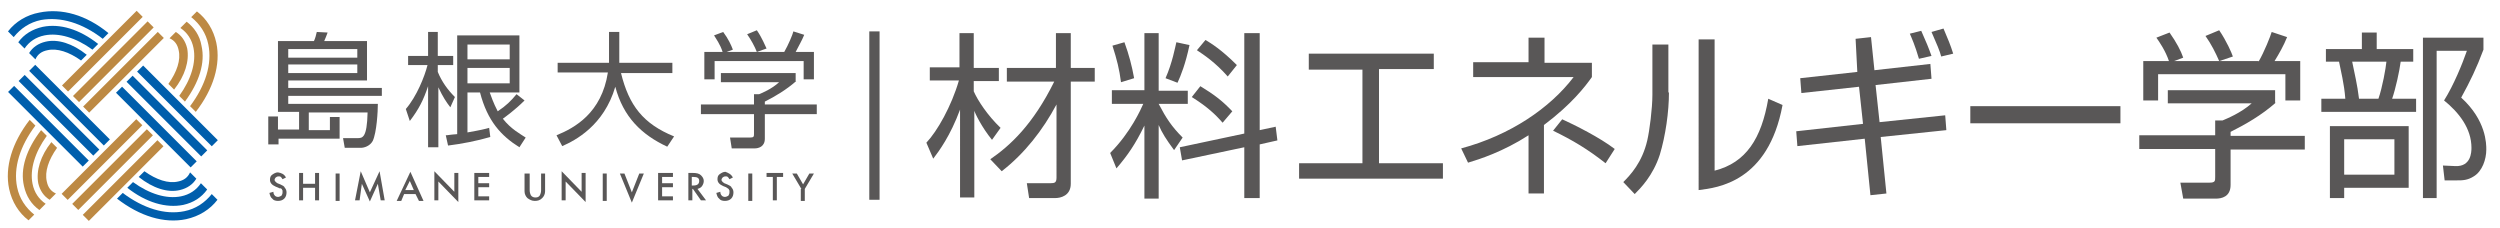 <?xml version="1.0" encoding="utf-8"?>
<!-- Generator: Adobe Illustrator 27.2.0, SVG Export Plug-In . SVG Version: 6.00 Build 0)  -->
<svg version="1.1" id="レイヤー_1" xmlns="http://www.w3.org/2000/svg" xmlns:xlink="http://www.w3.org/1999/xlink" x="0px"
	 y="0px" width="438px" height="40px" viewBox="0 0 438 40" style="enable-background:new 0 0 438 40;" xml:space="preserve">
<style type="text/css">
	.st0{fill:none;}
	.st1{fill:#595757;}
	.st2{fill:#005EAC;}
	.st3{fill:#BD8943;}
</style>
<rect x="1.4" y="1.8" class="st0" width="141.7" height="36.8"/>
<rect x="47.1" y="5.6" class="st0" width="96.1" height="29.5"/>
<g>
	<g>
		<path class="st1" d="M66.9,16.8H50.5v1.4h15.7c0,1.3-0.2,5-0.9,6.5c-0.5,0.9-1.5,1.2-2.1,1.2h-2.8l-0.3-1.7l2.5,0
			c0.9,0,1.7,0,1.8-4.5H54.1v3.1h3.7v-2.3h1.7v3.8H48.8v1H47v-4.9h1.7v2.3h3.7v-3.1h-3.7V7.2H55c0.2-0.4,0.4-1.1,0.5-1.6l1.9,0.1
			c-0.2,0.5-0.4,1.1-0.6,1.5h7.5v6.9H50.5v1.3h16.4V16.8z M62.6,8.6H50.5v1.5h12.1V8.6z M62.6,11.3H50.5v1.5h12.1V11.3z"/>
		<path class="st1" d="M78.9,18.8c-0.7-0.9-1.3-1.8-2.1-3.5v10.5H75V15.1c-0.8,2.4-1.6,4-3.2,6.1l-0.7-2.1c1.9-2.2,3.3-5.7,3.8-7.7
			h-3.4V9.8H75V5.6h1.7v4.2h2.7v1.6h-2.7v1.2c0.7,1.7,1.7,3.1,3,4.4L78.9,18.8z M91.9,17.6c-1.7,1.7-3.4,2.9-3.8,3.2
			c1.4,1.8,3.1,2.7,4,3.3l-1.1,1.7c-3.2-2-5.6-4.6-6.9-9.6h-2.2v7c2.3-0.4,3.1-0.6,3.8-0.8l0.2,1.6c-2.4,0.7-5,1.2-7.4,1.5l-0.4-1.8
			c0.4,0,0.6-0.1,2-0.2V6.2H91v10h-5.2c0.7,2,1.2,2.9,1.4,3.3c1.5-1,2.3-1.8,3.3-3L91.9,17.6z M89.3,7.8h-7.4v2.6h7.4V7.8z
			 M89.3,11.9h-7.4v2.7h7.4V11.9z"/>
		<path class="st1" d="M106.6,5.6h1.9V11h9.3v1.8h-9c1.4,5.7,3.9,8.9,9.3,11.1l-1.2,1.8c-4.5-2.1-7.7-5.2-9.1-10.5
			c-2,6.8-7,9.4-9.3,10.4l-1-1.9c3.2-1.3,7.9-3.9,9-11h-8.8V11h9V5.6z"/>
		<path class="st1" d="M139.5,14.2c-1.7,1.5-3.7,2.7-5.5,3.6v0.5h9.1v1.7H134v4.3c0,1.4-1.1,1.7-1.8,1.7h-4l-0.3-1.9l3.5,0
			c0.7,0,0.7-0.2,0.7-0.7v-3.4h-9.3v-1.7h9.3v-1.8h0.9c0.5-0.2,2.2-0.9,3.5-2.1h-10.2v-1.6h13.1V14.2z M137.4,9.1
			c0.7-1.2,1.5-3.1,1.6-3.6l1.9,0.6c-0.4,1-1,2-1.5,3h3.2v4.8h-1.8v-3.2h-15.6v3.2h-1.8V9.1h3.2c-0.4-1.3-1.2-2.4-1.5-2.9l1.6-0.6
			c0.9,1.2,1.4,2.3,1.7,3.1l-1.1,0.4H137.4z M132.6,9.1c-0.4-1-1-2.1-1.7-3.1l1.7-0.7c0.9,1.3,1.5,2.8,1.7,3.2L132.6,9.1z"/>
	</g>
	<g>
		<path class="st1" d="M50.1,31.1l-0.6,0.3c-0.1-0.2-0.2-0.3-0.3-0.4c-0.1-0.1-0.2-0.1-0.4-0.1c-0.2,0-0.4,0.1-0.5,0.2
			c-0.1,0.1-0.2,0.3-0.2,0.4c0,0.2,0.2,0.4,0.5,0.6l0.5,0.2c0.4,0.2,0.7,0.3,0.8,0.6c0.2,0.2,0.3,0.5,0.3,0.8c0,0.4-0.1,0.8-0.4,1.1
			c-0.3,0.3-0.7,0.4-1.1,0.4c-0.4,0-0.8-0.1-1-0.4c-0.3-0.2-0.4-0.6-0.5-1l0.7-0.2c0,0.3,0.1,0.5,0.2,0.6c0.1,0.2,0.4,0.3,0.6,0.3
			c0.2,0,0.4-0.1,0.6-0.2c0.1-0.2,0.2-0.3,0.2-0.6c0-0.1,0-0.2,0-0.3c0-0.1-0.1-0.1-0.1-0.2s-0.1-0.1-0.2-0.2
			C49,33,48.9,33,48.8,32.9l-0.5-0.2c-0.7-0.3-1-0.7-1-1.2c0-0.4,0.1-0.7,0.4-0.9c0.3-0.2,0.6-0.4,1-0.4
			C49.3,30.3,49.8,30.5,50.1,31.1z"/>
		<path class="st1" d="M53.1,32.2h2.1v-1.9h0.7v4.8h-0.7v-2.2h-2.1v2.2h-0.7v-4.8h0.7V32.2z"/>
		<path class="st1" d="M59.5,30.4v4.8h-0.7v-4.8H59.5z"/>
		<path class="st1" d="M62.2,35.1l1-5.1l1.6,3.7l1.7-3.7l0.9,5.1h-0.7l-0.5-2.9l-1.4,3.1l-1.4-3.1L63,35.1H62.2z"/>
		<path class="st1" d="M72.8,34h-2l-0.5,1.2h-0.8l2.4-5.1l2.3,5.1h-0.8L72.8,34z M72.5,33.3l-0.7-1.6L71,33.3H72.5z"/>
		<path class="st1" d="M76.1,35.1V30l3.5,3.6v-3.3h0.7v5.1l-3.5-3.6v3.3H76.1z"/>
		<path class="st1" d="M85.7,31h-1.9v1.1h1.9v0.7h-1.9v1.6h1.9v0.7h-2.6v-4.8h2.6V31z"/>
		<path class="st1" d="M92.8,30.4v2.9c0,0.4,0.1,0.7,0.2,0.9c0.2,0.3,0.5,0.4,0.8,0.4c0.4,0,0.6-0.1,0.8-0.4
			c0.1-0.2,0.2-0.5,0.2-0.9v-2.9h0.7v3.1c0,0.5-0.2,0.9-0.5,1.2c-0.4,0.4-0.8,0.5-1.3,0.5c-0.5,0-0.9-0.2-1.3-0.5
			c-0.3-0.3-0.5-0.7-0.5-1.2v-3.1H92.8z"/>
		<path class="st1" d="M98.4,35.1V30l3.5,3.6v-3.3h0.7v5.1l-3.5-3.6v3.3H98.4z"/>
		<path class="st1" d="M106.3,30.4v4.8h-0.7v-4.8H106.3z"/>
		<path class="st1" d="M109.4,30.4l1.3,3.3l1.3-3.3h0.8l-2.1,5.1l-2.1-5.1H109.4z"/>
		<path class="st1" d="M117.9,31H116v1.1h1.9v0.7H116v1.6h1.9v0.7h-2.6v-4.8h2.6V31z"/>
		<path class="st1" d="M122.2,33.1l1.5,2h-0.9l-1.4-2h-0.1v2h-0.7v-4.8h0.8c0.6,0,1.1,0.1,1.4,0.4c0.3,0.3,0.5,0.6,0.5,1
			c0,0.3-0.1,0.6-0.3,0.9C122.8,32.9,122.5,33,122.2,33.1z M121.3,32.5h0.2c0.7,0,1-0.3,1-0.8c0-0.5-0.3-0.7-1-0.7h-0.3V32.5z"/>
		<path class="st1" d="M128.4,31.1l-0.6,0.3c-0.1-0.2-0.2-0.3-0.3-0.4c-0.1-0.1-0.2-0.1-0.4-0.1c-0.2,0-0.4,0.1-0.5,0.2
			c-0.1,0.1-0.2,0.3-0.2,0.4c0,0.2,0.2,0.4,0.5,0.6l0.5,0.2c0.4,0.2,0.7,0.3,0.8,0.6c0.2,0.2,0.3,0.5,0.3,0.8c0,0.4-0.1,0.8-0.4,1.1
			c-0.3,0.3-0.7,0.4-1.1,0.4c-0.4,0-0.8-0.1-1-0.4c-0.3-0.2-0.4-0.6-0.5-1l0.7-0.2c0,0.3,0.1,0.5,0.2,0.6c0.1,0.2,0.4,0.3,0.6,0.3
			c0.2,0,0.4-0.1,0.6-0.2c0.1-0.2,0.2-0.3,0.2-0.6c0-0.1,0-0.2,0-0.3c0-0.1-0.1-0.1-0.1-0.2s-0.1-0.1-0.2-0.2
			c-0.1-0.1-0.2-0.1-0.3-0.2l-0.5-0.2c-0.7-0.3-1-0.7-1-1.2c0-0.4,0.1-0.7,0.4-0.9c0.3-0.2,0.6-0.4,1-0.4
			C127.6,30.3,128.1,30.5,128.4,31.1z"/>
		<path class="st1" d="M131.8,30.4v4.8h-0.7v-4.8H131.8z"/>
		<path class="st1" d="M136.1,31v4.1h-0.7V31h-1.1v-0.7h2.9V31H136.1z"/>
		<path class="st1" d="M140.4,33.1l-1.6-2.7h0.8l1.1,1.9l1.1-1.9h0.8l-1.6,2.7v2.1h-0.7V33.1z"/>
	</g>
	<g>
		<g>
			<path class="st2" d="M8,7.3c-1.3,0.3-2.3,1-2.9,2l1.1,1.1c0.4-0.9,1.1-1.4,2.1-1.6c1.7-0.4,3.8,0.3,5.9,1.8l1-1
				C12.7,7.6,10.1,6.8,8,7.3z"/>
			<path class="st2" d="M6.9,2.2C4.7,2.6,2.7,3.8,1.4,5.5l1,1c1.2-1.5,2.8-2.6,4.8-3C10.6,2.9,14.4,4,18,6.8l1-1
				C15.1,2.6,10.8,1.4,6.9,2.2z"/>
			<path class="st2" d="M7.5,4.7C5.7,5.1,4.2,6,3.2,7.4l1.1,1.1c0.8-1.2,2-2,3.5-2.3c2.5-0.5,5.5,0.4,8.4,2.5l1-1
				C13.9,5.1,10.5,4.1,7.5,4.7z"/>
			<rect x="26.6" y="13" transform="matrix(0.707 -0.707 0.707 0.707 -7.675 25.864)" class="st2" width="1.5" height="18.5"/>
			
				<rect x="30.3" y="9.3" transform="matrix(0.707 -0.707 0.707 0.707 -3.978 27.392)" class="st2" width="1.5" height="18.5"/>
			
				<rect x="28.5" y="11.1" transform="matrix(0.707 -0.707 0.707 0.707 -5.827 26.627)" class="st2" width="1.5" height="18.5"/>
			<rect x="11.4" y="9.2" transform="matrix(0.707 -0.707 0.707 0.707 -9.455 13.97)" class="st2" width="1.5" height="18.5"/>
			
				<rect x="7.7" y="12.9" transform="matrix(0.707 -0.707 0.707 0.707 -13.15 12.432)" class="st2" width="1.5" height="18.5"/>
			<rect x="9.6" y="11" transform="matrix(0.707 -0.707 0.707 0.707 -11.302 13.2)" class="st2" width="1.5" height="18.5"/>
			<path class="st2" d="M31.5,33.3c1.3-0.3,2.3-1,2.9-2l-1.1-1.1c-0.4,0.9-1.1,1.4-2.1,1.6c-1.7,0.4-3.8-0.3-5.9-1.8l-1,1
				C26.8,33,29.4,33.8,31.5,33.3z"/>
			<path class="st2" d="M32.6,38.4c2.3-0.5,4.2-1.7,5.5-3.4l-1-1c-1.2,1.5-2.8,2.6-4.8,3c-3.4,0.7-7.2-0.5-10.8-3.2l-1,1
				C24.5,37.9,28.8,39.2,32.6,38.4z"/>
			<path class="st2" d="M32.1,35.9c1.8-0.4,3.2-1.3,4.2-2.7l-1.1-1.1c-0.8,1.2-2,2-3.5,2.3c-2.5,0.5-5.5-0.4-8.4-2.5l-1,1
				C25.6,35.5,29.1,36.5,32.1,35.9z"/>
		</g>
		<g>
			
				<rect x="12.4" y="11.9" transform="matrix(0.707 -0.707 0.707 0.707 -2.618 19.025)" class="st3" width="18.5" height="1.5"/>
			
				<rect x="8.7" y="8.2" transform="matrix(0.707 -0.707 0.707 0.707 -1.087 15.327)" class="st3" width="18.5" height="1.5"/>
			
				<rect x="10.6" y="10.1" transform="matrix(0.707 -0.707 0.707 0.707 -1.853 17.176)" class="st3" width="18.5" height="1.5"/>
			<path class="st3" d="M6.7,32.1c0.3,1.3,1,2.3,2,2.9l1.1-1.1c-0.9-0.4-1.4-1.1-1.6-2.1c-0.4-1.7,0.3-3.8,1.8-5.9l-1-1
				C7.1,27.3,6.3,29.9,6.7,32.1z"/>
			<path class="st3" d="M1.6,33.1c0.5,2.3,1.7,4.2,3.4,5.5l1-1c-1.5-1.2-2.6-2.8-3-4.8c-0.7-3.4,0.5-7.2,3.2-10.8l-1-1
				C2.1,25,0.8,29.3,1.6,33.1z"/>
			<path class="st3" d="M4.2,32.6c0.4,1.8,1.3,3.2,2.7,4.2l1.1-1.1c-1.2-0.8-2-2-2.3-3.5c-0.5-2.5,0.4-5.5,2.5-8.4l-1-1
				C4.6,26.2,3.5,29.6,4.2,32.6z"/>
			
				<rect x="8.6" y="27.2" transform="matrix(0.707 -0.707 0.707 0.707 -14.513 20.81)" class="st3" width="18.5" height="1.5"/>
			
				<rect x="12.3" y="30.9" transform="matrix(0.707 -0.707 0.707 0.707 -16.042 24.494)" class="st3" width="18.5" height="1.5"/>
			<rect x="10.5" y="29" transform="matrix(0.707 -0.707 0.707 0.707 -15.276 22.645)" class="st3" width="18.5" height="1.5"/>
			<path class="st3" d="M32.8,8.5c-0.3-1.3-1-2.3-2-2.9l-1.1,1.1c0.9,0.4,1.4,1.1,1.6,2.1c0.4,1.7-0.3,3.8-1.8,5.9l1,1
				C32.4,13.3,33.2,10.7,32.8,8.5z"/>
			<path class="st3" d="M37.9,7.5c-0.5-2.3-1.7-4.2-3.4-5.5l-1,1c1.5,1.2,2.6,2.8,3,4.8c0.7,3.4-0.5,7.2-3.2,10.8l1,1
				C37.4,15.6,38.7,11.3,37.9,7.5z"/>
			<path class="st3" d="M35.3,8C35,6.2,34,4.8,32.7,3.8l-1.1,1.1c1.2,0.8,2,2,2.3,3.5c0.5,2.5-0.4,5.5-2.5,8.4l1,1
				C34.9,14.4,36,11,35.3,8z"/>
		</g>
	</g>
</g>
<rect x="152.3" y="5.5" class="st1" width="1.8" height="29.5"/>
<g>
	<path class="st1" d="M173.8,24.5c-1.8-2.2-3-4.7-3.1-5.1v15.2h-2.5V19.2c-1.7,4.6-3.7,7.3-4.7,8.6l-1.2-2.8c1.9-2,4.4-6.4,5.7-10.9
		h-5.1v-2.3h5.2V5.8h2.5v6.1h4.4v2.3h-4.4V16c0.7,1.6,2.4,4.2,4.7,6.4L173.8,24.5z M173.5,27.9c3.5-2.4,7.5-6.1,11.2-13.6h-8.3v-2.4
		h8.6V5.8h2.6v6.1h4.2v2.4h-4.2v17.9c0,2.1-1.8,2.5-2.7,2.5h-4.6l-0.4-2.6l4.1,0c0.8,0,1.1-0.1,1.1-1V18.3
		c-2.4,4.5-5.6,8.6-9.6,11.7L173.5,27.9z"/>
	<path class="st1" d="M194.8,18.1v-2.3h5.7V5.8h2.5v10.1h5.1v2.3h-5.1v0c1.3,2.5,2.3,4,4.2,5.9l-1.5,2.2c-1.4-1.9-2.1-3-2.7-4.4
		v12.9h-2.5V22c-1.6,3.3-3,5.3-4.9,7.5l-1.1-2.7c3.6-3.6,5.4-7.7,5.8-8.6H194.8z M196.4,14.4c-0.3-2.3-0.7-3.9-1.5-6.4l2.1-0.6
		c0.8,2.2,1.3,4.1,1.7,6.3L196.4,14.4z M204.2,13.7c1.2-2.7,1.7-5.5,1.9-6.3l2.3,0.5c-0.7,3.3-1.5,5.3-2.1,6.6L204.2,13.7z
		 M223.5,22.2l0.3,2.4l-3.1,0.7v9.4h-2.7v-8.9l-10.9,2.3l-0.4-2.3l11.3-2.4V5.8h2.7v17L223.5,22.2z M214.2,21.5
		c-1.3-1.5-2.7-2.8-5.4-4.5l1.5-1.9c2.3,1.4,3.8,2.5,5.6,4.4L214.2,21.5z M215.1,13.4c-2.2-2.5-4.2-3.8-5.4-4.6l1.5-1.8
		c1,0.6,2.8,1.7,5.5,4.4L215.1,13.4z"/>
	<path class="st1" d="M251.2,9.4v2.7h-9.6v16.5h11.2v2.7h-25.2v-2.7h11.1V12.2h-9.4V9.4H251.2z"/>
	<path class="st1" d="M270.6,33.9h-2.8V23.7c-4.5,2.9-8.6,4.2-10.6,4.8L256,26c8.6-2.3,15.6-7.1,19.7-12.5h-17.6v-2.6h9.7V6.6h2.8
		v4.4h8.3v2.5c-1.2,1.7-3.6,4.8-8.4,8.4V33.9z M281.3,28.6c-3.2-2.5-5.7-4-9.2-5.7l1.6-2c2.2,1,6.6,3.2,9.2,5.2L281.3,28.6z"/>
	<path class="st1" d="M292.4,16.2c0,3.4-0.6,7.6-1.6,10.9c-1.2,3.7-3.4,5.9-4.4,6.9l-2-2.1c1.2-1.2,3.3-3.4,4.2-7.3
		c0.4-1.7,0.9-5.6,0.9-8V7.8h2.8V16.2z M300.4,29.9c5.5-1.4,8.2-5.6,9.4-12.6l2.5,1.1c-2.5,13.5-11.4,14.5-14.7,14.9V6.9h2.8V29.9z"
		/>
	<path class="st1" d="M325.1,6.8l2.7-0.3l0.6,5.8l9.8-1.1l0.2,2.6l-9.8,1.1l0.7,6.5l11.5-1.2l0.2,2.6l-11.5,1.2l1,9.9l-2.8,0.3
		l-1-9.9l-11.8,1.3l-0.2-2.6l11.7-1.3l-0.7-6.5l-10.1,1.1l-0.2-2.6l10-1.1L325.1,6.8z M336.2,10.3c-0.7-2.4-1.3-3.7-1.6-4.4l2-0.5
		c0.9,2,1.3,3,1.8,4.4L336.2,10.3z M340.1,9.9c-0.3-1.1-0.7-2-1.7-4.3l2.1-0.6c0.8,1.9,1.2,2.8,1.7,4.4L340.1,9.9z"/>
	<path class="st1" d="M371.5,18.6v3h-26.3v-3H371.5z"/>
	<path class="st1" d="M398.7,18c-2.5,2.2-5.3,3.8-7.9,5.1v0.7h13v2.4h-13v6.2c0,2.1-1.6,2.4-2.6,2.4h-5.7L382,32l5.1,0
		c1,0,1-0.3,1-1v-4.9h-13.3v-2.4h13.3v-2.6h1.3c0.7-0.3,3.2-1.3,5.1-3h-14.7v-2.3h18.8V18z M395.7,10.8c1-1.7,2.1-4.5,2.3-5.2
		l2.7,0.9c-0.6,1.5-1.4,2.9-2.2,4.2h4.5v6.9h-2.6v-4.6h-22.3v4.6h-2.6v-6.9h4.5c-0.6-1.8-1.7-3.4-2.2-4.1l2.3-0.9
		c1.2,1.7,2,3.2,2.4,4.4l-1.6,0.6H395.7z M388.8,10.7c-0.6-1.4-1.4-3-2.4-4.4l2.4-1c1.3,1.9,2.2,4,2.4,4.6L388.8,10.7z"/>
	<path class="st1" d="M413.8,8.6V5.7h2.6v2.9h6.4v2.2h-2.2c-0.2,1.6-0.9,4.8-1.5,6.5h4.2v2.3h-16.6v-2.3h4.2
		c-0.2-2.7-0.8-4.9-1.1-6.5h-2.3V8.6H413.8z M422,32.9h-11.3v1.8h-2.5V22.1H422V32.9z M419.5,24.4h-8.8v6.2h8.8V24.4z M416.7,17.3
		c0.7-2,1.3-5.4,1.4-6.5h-6c0.4,2,0.9,4,1.2,6.5H416.7z M424.5,34.7V6.6h10.6v2.1c-1.2,3.2-2.3,5.5-3.9,8.4c4.4,4,4.4,8.1,4.4,9.1
		c0,1.7-0.7,3.8-2.2,4.7c-1.1,0.7-2,0.7-2.9,0.7h-2.2l-0.3-2.6l2.2,0.1c2.7,0.1,2.8-2.4,2.8-3.2c0-3.4-2.2-6.2-4.8-8.3
		c1.7-2.7,3.2-6.4,4-8.7h-5.3v25.8H424.5z"/>
</g>
</svg>
